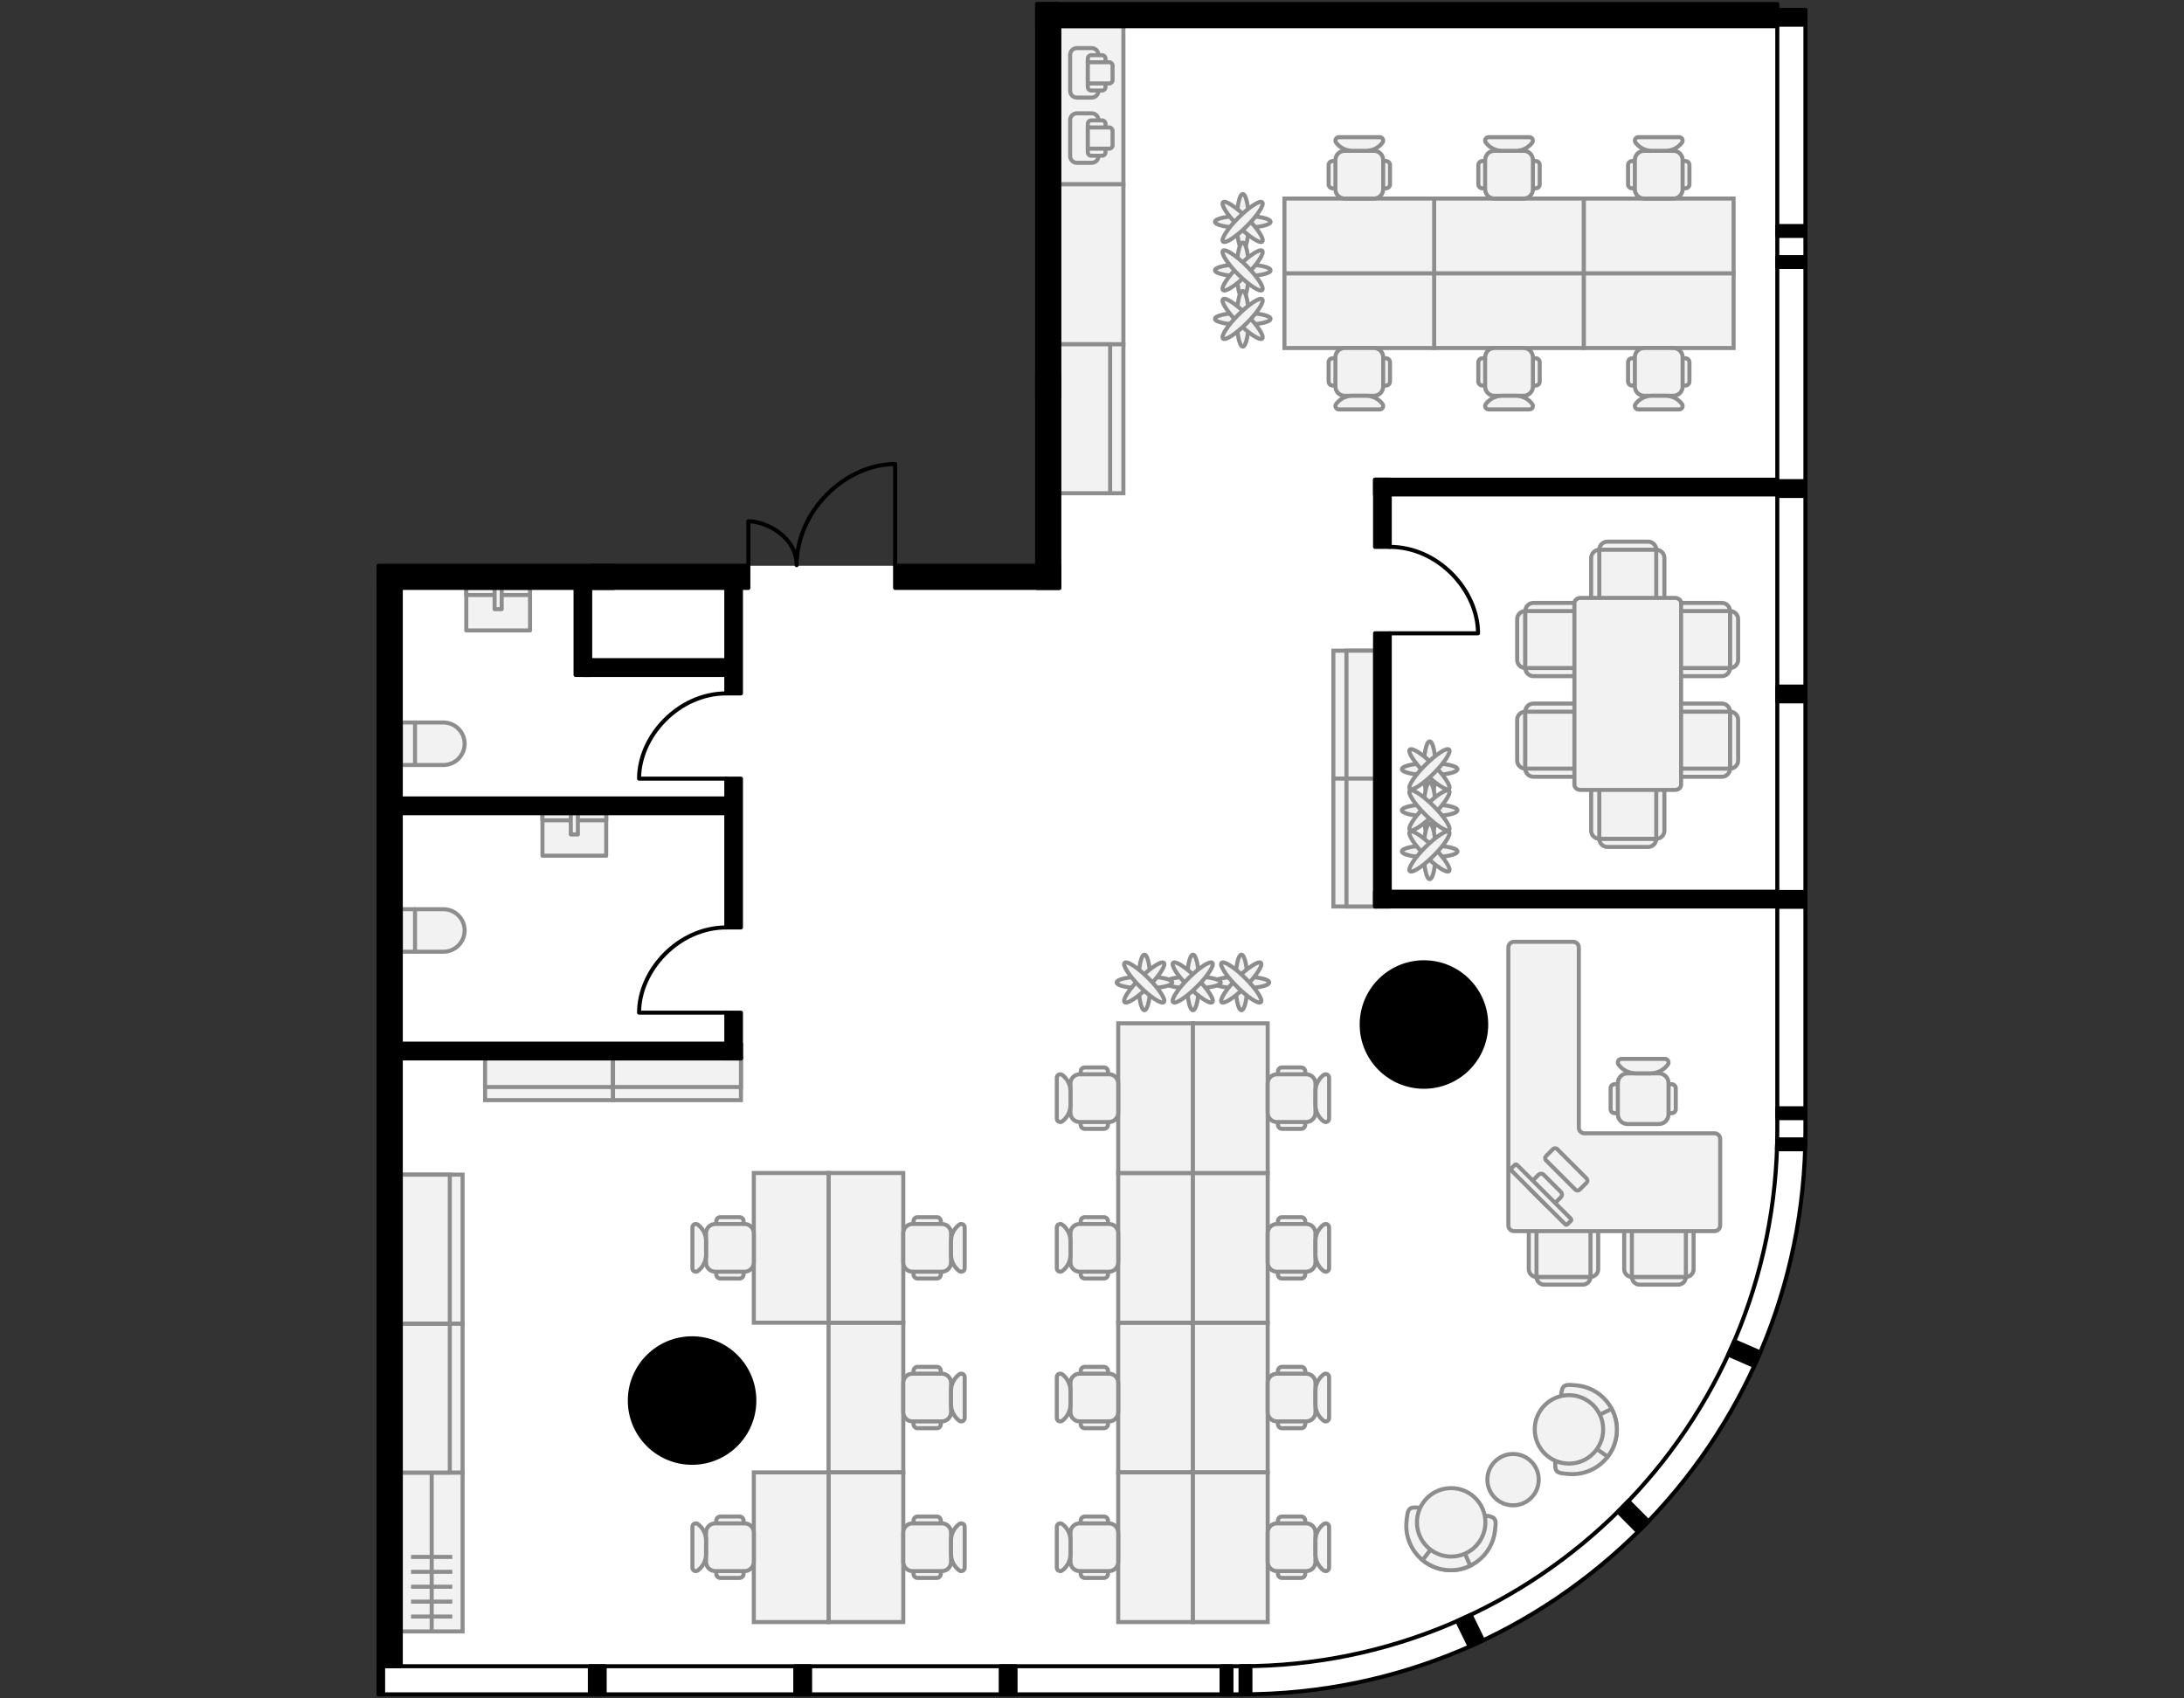 <?xml version="1.0" encoding="utf-8"?>
<!-- Generator: Adobe Illustrator 26.0.2, SVG Export Plug-In . SVG Version: 6.00 Build 0)  -->
<svg version="1.1" xmlns="http://www.w3.org/2000/svg" xmlns:xlink="http://www.w3.org/1999/xlink" x="0px" y="0px"
	 viewBox="0 0 540 420" style="enable-background:new 0 0 540 420;" xml:space="preserve">
<rect x="0" y="0" width="540" height="420" fill="#333333" stroke="none"/>
<style type="text/css">
	.st0{fill:#FFFFFF;}
	.st1{fill:none;stroke:#000000;stroke-linecap:round;stroke-linejoin:round;}
	.st2{fill:#F2F2F2;stroke:#8D8D8D;}
	.st3{fill:none;stroke:#8D8D8D;}
	.st4{fill:#F2F2F2;stroke:#8D8D8D;stroke-linecap:round;stroke-linejoin:round;}
	.st5{fill:#F2F2F2;stroke:#8D8D8D;stroke-linecap:round;stroke-linejoin:round;stroke-miterlimit:10;}
	.st6{fill:none;stroke:#8D8D8D;stroke-linecap:round;stroke-linejoin:round;stroke-miterlimit:10;}
	.st7{stroke:#000000;stroke-linecap:round;stroke-linejoin:round;}
</style>
<g id="Floor">
	<path class="st0" d="M256.433,139.905H93.605V419l213.529,0c76.912,0,139.261-62.349,139.261-139.261L446.394,2.453h-6.953V1.002
		l-183.009,0L256.433,139.905z"/>
</g>
<g id="Windows">
	<path class="st1" d="M439.441,279.542c0,73.18-59.324,132.504-132.504,132.504H93.605v6.954h213.529
		c76.912,0,139.261-62.349,139.261-139.261V2.453h-6.954V279.542z"/>
</g>
<g id="Furniture">
	<g>
		<g>
			<path class="st2" d="M354.601,86.064v-18.48h37.018v18.48H354.601z"/>
			<path class="st2" d="M317.584,86.064v-18.48h37.018v18.48H317.584z"/>
			<path class="st2" d="M391.619,86.064v-18.48h37.018v18.48H391.619z"/>
			<path class="st2" d="M354.601,67.583v-18.48h37.018v18.48H354.601z"/>
			<path class="st2" d="M317.584,67.583v-18.48h37.018v18.48H317.584z"/>
			<path class="st2" d="M391.619,67.583v-18.48h37.018v18.48H391.619z"/>
			<g>
				<path class="st2" d="M417.718,40.826v4.747c0,0.552-0.448,1-1,1h-13.18c-0.552,0-1-0.448-1-1v-4.747c0-0.552,0.448-1,1-1h13.18
					C417.27,39.826,417.718,40.274,417.718,40.826z"/>
				<path class="st2" d="M416.031,39.569v7.261c0,1.255-1.018,2.273-2.273,2.273h-7.261c-1.255,0-2.273-1.018-2.273-2.273v-7.261
					c0-1.255,1.018-2.273,2.273-2.273h7.261C415.014,37.296,416.031,38.314,416.031,39.569z"/>
				<path class="st2" d="M404.393,35.272c-0.417-0.556-0.02-1.349,0.675-1.349h10.12c0.695,0,1.091,0.794,0.675,1.349l0,0
					c-0.956,1.274-2.455,2.024-4.048,2.024h-3.373C406.848,37.296,405.349,36.546,404.393,35.272L404.393,35.272z"/>
			</g>
			<g>
				<path class="st2" d="M380.7,40.826v4.747c0,0.552-0.448,1-1,1h-13.18c-0.552,0-1-0.448-1-1v-4.747c0-0.552,0.448-1,1-1h13.18
					C380.253,39.826,380.7,40.274,380.7,40.826z"/>
				<path class="st2" d="M379.014,39.569v7.261c0,1.255-1.018,2.273-2.273,2.273h-7.261c-1.255,0-2.273-1.018-2.273-2.273v-7.261
					c0-1.255,1.018-2.273,2.273-2.273h7.261C377.996,37.296,379.014,38.314,379.014,39.569z"/>
				<path class="st2" d="M367.375,35.272c-0.417-0.556-0.02-1.349,0.675-1.349h10.12c0.695,0,1.091,0.794,0.675,1.349l0,0
					c-0.956,1.274-2.455,2.024-4.048,2.024h-3.373C369.83,37.296,368.331,36.546,367.375,35.272L367.375,35.272z"/>
			</g>
			<g>
				<path class="st2" d="M343.683,40.826v4.747c0,0.552-0.448,1-1,1h-13.18c-0.552,0-1-0.448-1-1v-4.747c0-0.552,0.448-1,1-1h13.18
					C343.235,39.826,343.683,40.274,343.683,40.826z"/>
				<path class="st2" d="M341.996,39.569v7.261c0,1.255-1.018,2.273-2.273,2.273h-7.261c-1.255,0-2.273-1.018-2.273-2.273v-7.261
					c0-1.255,1.018-2.273,2.273-2.273h7.261C340.978,37.296,341.996,38.314,341.996,39.569z"/>
				<path class="st2" d="M330.358,35.272c-0.417-0.556-0.02-1.349,0.675-1.349h10.12c0.695,0,1.091,0.794,0.675,1.349l0,0
					c-0.956,1.274-2.455,2.024-4.048,2.024h-3.373C332.813,37.296,331.313,36.546,330.358,35.272L330.358,35.272z"/>
			</g>
			<g>
				<path class="st2" d="M417.718,94.341v-4.747c0-0.552-0.448-1-1-1h-13.18c-0.552,0-1,0.448-1,1v4.747c0,0.552,0.448,1,1,1h13.18
					C417.27,95.341,417.718,94.893,417.718,94.341z"/>
				<path class="st2" d="M416.031,95.598v-7.261c0-1.255-1.018-2.273-2.273-2.273h-7.261c-1.255,0-2.273,1.018-2.273,2.273v7.261
					c0,1.255,1.018,2.273,2.273,2.273h7.261C415.014,97.871,416.031,96.853,416.031,95.598z"/>
				<path class="st2" d="M404.393,99.895c0.956-1.274,2.455-2.024,4.048-2.024h3.373c1.593,0,3.093,0.75,4.048,2.024l0,0
					c0.417,0.556,0.02,1.349-0.675,1.349h-10.12C404.373,101.244,403.976,100.451,404.393,99.895L404.393,99.895z"/>
			</g>
			<g>
				<path class="st2" d="M380.7,94.341v-4.747c0-0.552-0.448-1-1-1h-13.18c-0.552,0-1,0.448-1,1v4.747c0,0.552,0.448,1,1,1h13.18
					C380.253,95.341,380.7,94.893,380.7,94.341z"/>
				<path class="st2" d="M379.014,95.598v-7.261c0-1.255-1.018-2.273-2.273-2.273h-7.261c-1.255,0-2.273,1.018-2.273,2.273v7.261
					c0,1.255,1.018,2.273,2.273,2.273h7.261C377.996,97.871,379.014,96.853,379.014,95.598z"/>
				<path class="st2" d="M367.375,99.895c0.956-1.274,2.455-2.024,4.048-2.024h3.373c1.593,0,3.093,0.75,4.048,2.024l0,0
					c0.417,0.556,0.02,1.349-0.675,1.349h-10.12C367.355,101.244,366.959,100.451,367.375,99.895L367.375,99.895z"/>
			</g>
			<g>
				<path class="st2" d="M343.683,94.341v-4.747c0-0.552-0.448-1-1-1h-13.18c-0.552,0-1,0.448-1,1v4.747c0,0.552,0.448,1,1,1h13.18
					C343.235,95.341,343.683,94.893,343.683,94.341z"/>
				<path class="st2" d="M341.996,95.598v-7.261c0-1.255-1.018-2.273-2.273-2.273h-7.261c-1.255,0-2.273,1.018-2.273,2.273v7.261
					c0,1.255,1.018,2.273,2.273,2.273h7.261C340.978,97.871,341.996,96.853,341.996,95.598z"/>
				<path class="st2" d="M330.358,99.895c0.956-1.274,2.455-2.024,4.048-2.024h3.373c1.593,0,3.093,0.75,4.048,2.024l0,0
					c0.417,0.556,0.02,1.349-0.675,1.349h-10.12C330.338,101.244,329.941,100.451,330.358,99.895L330.358,99.895z"/>
			</g>
		</g>
		<g>
			<g>
				<ellipse class="st2" cx="307.28" cy="54.853" rx="6.871" ry="1.472"/>
				<ellipse class="st2" cx="307.28" cy="54.853" rx="1.472" ry="6.871"/>
				
					<ellipse transform="matrix(0.707 -0.707 0.707 0.707 51.214 233.346)" class="st2" cx="307.28" cy="54.853" rx="1.472" ry="6.871"/>
				
					<ellipse transform="matrix(0.707 -0.707 0.707 0.707 51.214 233.346)" class="st2" cx="307.28" cy="54.853" rx="6.871" ry="1.472"/>
			</g>
			<g>
				<ellipse class="st2" cx="307.28" cy="66.845" rx="6.871" ry="1.472"/>
				<ellipse class="st2" cx="307.28" cy="66.845" rx="1.472" ry="6.871"/>
				
					<ellipse transform="matrix(0.707 -0.707 0.707 0.707 42.733 236.858)" class="st2" cx="307.28" cy="66.845" rx="6.871" ry="1.472"/>
				
					<ellipse transform="matrix(0.707 -0.707 0.707 0.707 42.733 236.858)" class="st2" cx="307.28" cy="66.845" rx="1.472" ry="6.871"/>
			</g>
			<g>
				<ellipse class="st2" cx="307.28" cy="78.838" rx="6.871" ry="1.472"/>
				<ellipse class="st2" cx="307.28" cy="78.838" rx="1.472" ry="6.871"/>
				
					<ellipse transform="matrix(0.707 -0.707 0.707 0.707 34.253 240.371)" class="st2" cx="307.28" cy="78.838" rx="1.472" ry="6.871"/>
				
					<ellipse transform="matrix(0.707 -0.707 0.707 0.707 34.253 240.371)" class="st2" cx="307.28" cy="78.838" rx="6.871" ry="1.472"/>
			</g>
		</g>
	</g>
	<g>
		<path class="st2" d="M223.342,364.11h-18.48v-37.018h18.48V364.11z"/>
		<path class="st2" d="M223.342,401.128h-18.48V364.11h18.48V401.128z"/>
		<path class="st2" d="M223.342,327.092h-18.48v-37.018h18.48V327.092z"/>
		<path class="st2" d="M204.861,401.128h-18.48V364.11h18.48V401.128z"/>
		<path class="st2" d="M204.861,327.092h-18.48v-37.018h18.48V327.092z"/>
		<g>
			<path class="st2" d="M178.104,300.993h4.747c0.552,0,1,0.448,1,1v13.18c0,0.552-0.448,1-1,1h-4.747c-0.552,0-1-0.448-1-1v-13.18
				C177.104,301.441,177.552,300.993,178.104,300.993z"/>
			<path class="st2" d="M176.847,302.68h7.261c1.255,0,2.273,1.018,2.273,2.273v7.261c0,1.255-1.018,2.273-2.273,2.273h-7.261
				c-1.255,0-2.273-1.018-2.273-2.273v-7.261C174.574,303.698,175.592,302.68,176.847,302.68z"/>
			<path class="st2" d="M172.55,314.319c-0.556,0.417-1.349,0.02-1.349-0.675v-10.12c0-0.695,0.794-1.091,1.349-0.675l0,0
				c1.274,0.956,2.024,2.455,2.024,4.048v3.373C174.574,311.864,173.824,313.363,172.55,314.319L172.55,314.319z"/>
		</g>
		<g>
			<path class="st2" d="M178.104,375.029h4.747c0.552,0,1,0.448,1,1v13.18c0,0.552-0.448,1-1,1h-4.747c-0.552,0-1-0.448-1-1v-13.18
				C177.104,375.476,177.552,375.029,178.104,375.029z"/>
			<path class="st2" d="M176.847,376.715h7.261c1.255,0,2.273,1.018,2.273,2.273v7.261c0,1.255-1.018,2.273-2.273,2.273h-7.261
				c-1.255,0-2.273-1.018-2.273-2.273v-7.261C174.574,377.733,175.592,376.715,176.847,376.715z"/>
			<path class="st2" d="M172.55,388.354c-0.556,0.417-1.349,0.02-1.349-0.675v-10.12c0-0.695,0.794-1.091,1.349-0.675l0,0
				c1.274,0.956,2.024,2.455,2.024,4.048v3.373C174.574,385.899,173.824,387.398,172.55,388.354L172.55,388.354z"/>
		</g>
		<g>
			<path class="st2" d="M231.619,300.993h-4.747c-0.552,0-1,0.448-1,1v13.18c0,0.552,0.448,1,1,1h4.747c0.552,0,1-0.448,1-1v-13.18
				C232.619,301.441,232.171,300.993,231.619,300.993z"/>
			<path class="st2" d="M232.876,302.68h-7.261c-1.255,0-2.273,1.018-2.273,2.273v7.261c0,1.255,1.018,2.273,2.273,2.273h7.261
				c1.255,0,2.273-1.018,2.273-2.273v-7.261C235.149,303.698,234.131,302.68,232.876,302.68z"/>
			<path class="st2" d="M237.173,314.319c-1.274-0.956-2.024-2.455-2.024-4.048v-3.373c0-1.593,0.75-3.093,2.024-4.048l0,0
				c0.556-0.417,1.349-0.02,1.349,0.675v10.12C238.522,314.339,237.729,314.735,237.173,314.319L237.173,314.319z"/>
		</g>
		<g>
			<path class="st2" d="M231.619,338.011h-4.747c-0.552,0-1,0.448-1,1v13.18c0,0.552,0.448,1,1,1h4.747c0.552,0,1-0.448,1-1v-13.18
				C232.619,338.459,232.171,338.011,231.619,338.011z"/>
			<path class="st2" d="M232.876,339.698h-7.261c-1.255,0-2.273,1.018-2.273,2.273v7.261c0,1.255,1.018,2.273,2.273,2.273h7.261
				c1.255,0,2.273-1.018,2.273-2.273v-7.261C235.149,340.716,234.131,339.698,232.876,339.698z"/>
			<path class="st2" d="M237.173,351.336c-1.274-0.956-2.024-2.455-2.024-4.048v-3.373c0-1.593,0.75-3.093,2.024-4.048l0,0
				c0.556-0.417,1.349-0.02,1.349,0.675v10.12C238.522,351.356,237.729,351.753,237.173,351.336L237.173,351.336z"/>
		</g>
		<g>
			<path class="st2" d="M231.619,375.029h-4.747c-0.552,0-1,0.448-1,1v13.18c0,0.552,0.448,1,1,1h4.747c0.552,0,1-0.448,1-1v-13.18
				C232.619,375.476,232.171,375.029,231.619,375.029z"/>
			<path class="st2" d="M232.876,376.715h-7.261c-1.255,0-2.273,1.018-2.273,2.273v7.261c0,1.255,1.018,2.273,2.273,2.273h7.261
				c1.255,0,2.273-1.018,2.273-2.273v-7.261C235.149,377.733,234.131,376.715,232.876,376.715z"/>
			<path class="st2" d="M237.173,388.354c-1.274-0.956-2.024-2.455-2.024-4.048v-3.373c0-1.593,0.75-3.093,2.024-4.048l0,0
				c0.556-0.417,1.349-0.02,1.349,0.675v10.12C238.522,388.374,237.729,388.77,237.173,388.354L237.173,388.354z"/>
		</g>
	</g>
	<g>
		<g>
			<path class="st2" d="M276.482,327.092h18.48v37.018h-18.48V327.092z"/>
			<path class="st2" d="M276.482,290.075h18.48v37.018h-18.48V290.075z"/>
			<path class="st2" d="M276.482,364.11h18.48v37.017h-18.48V364.11z"/>
			<path class="st2" d="M294.963,327.092h18.48v37.018h-18.48V327.092z"/>
			<path class="st2" d="M294.963,290.075h18.48v37.018h-18.48V290.075z"/>
			<path class="st2" d="M294.963,364.11h18.48v37.018h-18.48V364.11z"/>
			<g>
				<path class="st2" d="M321.72,390.209h-4.747c-0.552,0-1-0.448-1-1v-13.18c0-0.552,0.448-1,1-1h4.747c0.552,0,1,0.448,1,1v13.18
					C322.72,389.761,322.272,390.209,321.72,390.209z"/>
				<path class="st2" d="M322.977,388.522h-7.261c-1.255,0-2.273-1.018-2.273-2.273v-7.261c0-1.255,1.018-2.273,2.273-2.273h7.261
					c1.255,0,2.273,1.018,2.273,2.273v7.261C325.25,387.505,324.232,388.522,322.977,388.522z"/>
				<path class="st2" d="M327.274,376.884c0.556-0.417,1.349-0.02,1.349,0.675v10.12c0,0.695-0.794,1.091-1.349,0.675l0,0
					c-1.274-0.956-2.024-2.455-2.024-4.048v-3.373C325.25,379.339,326,377.84,327.274,376.884L327.274,376.884z"/>
			</g>
			<g>
				<path class="st2" d="M321.72,353.191h-4.747c-0.552,0-1-0.448-1-1v-13.18c0-0.552,0.448-1,1-1h4.747c0.552,0,1,0.448,1,1v13.18
					C322.72,352.744,322.272,353.191,321.72,353.191z"/>
				<path class="st2" d="M322.977,351.505h-7.261c-1.255,0-2.273-1.018-2.273-2.273v-7.261c0-1.255,1.018-2.273,2.273-2.273h7.261
					c1.255,0,2.273,1.018,2.273,2.273v7.261C325.25,350.487,324.232,351.505,322.977,351.505z"/>
				<path class="st2" d="M327.274,339.866c0.556-0.417,1.349-0.02,1.349,0.675v10.12c0,0.695-0.794,1.091-1.349,0.675l0,0
					c-1.274-0.956-2.024-2.455-2.024-4.048v-3.373C325.25,342.321,326,340.822,327.274,339.866L327.274,339.866z"/>
			</g>
			<g>
				<path class="st2" d="M321.72,316.174h-4.747c-0.552,0-1-0.448-1-1v-13.18c0-0.552,0.448-1,1-1h4.747c0.552,0,1,0.448,1,1v13.18
					C322.72,315.726,322.272,316.174,321.72,316.174z"/>
				<path class="st2" d="M322.977,314.487h-7.261c-1.255,0-2.273-1.018-2.273-2.273v-7.261c0-1.255,1.018-2.273,2.273-2.273h7.261
					c1.255,0,2.273,1.018,2.273,2.273v7.261C325.25,313.469,324.232,314.487,322.977,314.487z"/>
				<path class="st2" d="M327.274,302.849c0.556-0.417,1.349-0.02,1.349,0.675v10.12c0,0.695-0.794,1.091-1.349,0.675l0,0
					c-1.274-0.956-2.024-2.455-2.024-4.048v-3.373C325.25,305.304,326,303.804,327.274,302.849L327.274,302.849z"/>
			</g>
			<g>
				<path class="st2" d="M268.205,390.209h4.747c0.552,0,1-0.448,1-1v-13.18c0-0.552-0.448-1-1-1h-4.747c-0.552,0-1,0.448-1,1v13.18
					C267.205,389.761,267.653,390.209,268.205,390.209z"/>
				<path class="st2" d="M266.948,388.522h7.261c1.255,0,2.273-1.018,2.273-2.273v-7.261c0-1.255-1.018-2.273-2.273-2.273h-7.261
					c-1.255,0-2.273,1.018-2.273,2.273v7.261C264.675,387.505,265.693,388.522,266.948,388.522z"/>
				<path class="st2" d="M262.651,376.884c1.274,0.956,2.024,2.455,2.024,4.048v3.373c0,1.593-0.75,3.093-2.024,4.048l0,0
					c-0.556,0.417-1.349,0.02-1.349-0.675v-10.12C261.302,376.864,262.095,376.467,262.651,376.884L262.651,376.884z"/>
			</g>
			<g>
				<path class="st2" d="M268.205,353.191h4.747c0.552,0,1-0.448,1-1v-13.18c0-0.552-0.448-1-1-1h-4.747c-0.552,0-1,0.448-1,1v13.18
					C267.205,352.744,267.653,353.191,268.205,353.191z"/>
				<path class="st2" d="M266.948,351.505h7.261c1.255,0,2.273-1.018,2.273-2.273v-7.261c0-1.255-1.018-2.273-2.273-2.273h-7.261
					c-1.255,0-2.273,1.018-2.273,2.273v7.261C264.675,350.487,265.693,351.505,266.948,351.505z"/>
				<path class="st2" d="M262.651,339.866c1.274,0.956,2.024,2.455,2.024,4.048v3.373c0,1.593-0.75,3.093-2.024,4.048l0,0
					c-0.556,0.417-1.349,0.02-1.349-0.675v-10.12C261.302,339.846,262.095,339.45,262.651,339.866L262.651,339.866z"/>
			</g>
			<g>
				<path class="st2" d="M268.205,316.174h4.747c0.552,0,1-0.448,1-1v-13.18c0-0.552-0.448-1-1-1h-4.747c-0.552,0-1,0.448-1,1v13.18
					C267.205,315.726,267.653,316.174,268.205,316.174z"/>
				<path class="st2" d="M266.948,314.487h7.261c1.255,0,2.273-1.018,2.273-2.273v-7.261c0-1.255-1.018-2.273-2.273-2.273h-7.261
					c-1.255,0-2.273,1.018-2.273,2.273v7.261C264.675,313.469,265.693,314.487,266.948,314.487z"/>
				<path class="st2" d="M262.651,302.849c1.274,0.956,2.024,2.455,2.024,4.048v3.373c0,1.593-0.75,3.093-2.024,4.048l0,0
					c-0.556,0.417-1.349,0.02-1.349-0.675v-10.12C261.302,302.829,262.095,302.432,262.651,302.849L262.651,302.849z"/>
			</g>
			<path class="st2" d="M276.482,253.057h18.48v37.018h-18.48V253.057z"/>
			<path class="st2" d="M294.963,253.057h18.48v37.018h-18.48V253.057z"/>
			<g>
				<path class="st2" d="M321.72,279.156h-4.747c-0.552,0-1-0.448-1-1v-13.18c0-0.552,0.448-1,1-1h4.747c0.552,0,1,0.448,1,1v13.18
					C322.72,278.709,322.272,279.156,321.72,279.156z"/>
				<path class="st2" d="M322.977,277.47h-7.261c-1.255,0-2.273-1.018-2.273-2.273v-7.261c0-1.255,1.018-2.273,2.273-2.273h7.261
					c1.255,0,2.273,1.018,2.273,2.273v7.261C325.25,276.452,324.232,277.47,322.977,277.47z"/>
				<path class="st2" d="M327.274,265.831c0.556-0.417,1.349-0.02,1.349,0.675v10.12c0,0.695-0.794,1.091-1.349,0.675l0,0
					c-1.274-0.956-2.024-2.455-2.024-4.048v-3.373C325.25,268.286,326,266.787,327.274,265.831L327.274,265.831z"/>
			</g>
			<g>
				<path class="st2" d="M268.205,279.156h4.747c0.552,0,1-0.448,1-1v-13.18c0-0.552-0.448-1-1-1h-4.747c-0.552,0-1,0.448-1,1v13.18
					C267.205,278.709,267.653,279.156,268.205,279.156z"/>
				<path class="st2" d="M266.948,277.47h7.261c1.255,0,2.273-1.018,2.273-2.273v-7.261c0-1.255-1.018-2.273-2.273-2.273h-7.261
					c-1.255,0-2.273,1.018-2.273,2.273v7.261C264.675,276.452,265.693,277.47,266.948,277.47z"/>
				<path class="st2" d="M262.651,265.831c1.274,0.956,2.024,2.455,2.024,4.048v3.373c0,1.593-0.75,3.093-2.024,4.048l0,0
					c-0.556,0.417-1.349,0.02-1.349-0.675v-10.12C261.302,265.811,262.095,265.415,262.651,265.831L262.651,265.831z"/>
			</g>
		</g>
		<g>
			<g>
				<ellipse class="st2" cx="306.955" cy="242.954" rx="1.472" ry="6.871"/>
				<ellipse class="st2" cx="306.955" cy="242.954" rx="6.871" ry="1.472"/>
				
					<ellipse transform="matrix(0.707 -0.707 0.707 0.707 -81.889 288.21)" class="st2" cx="306.955" cy="242.954" rx="6.871" ry="1.472"/>
				
					<ellipse transform="matrix(0.707 -0.707 0.707 0.707 -81.889 288.21)" class="st2" cx="306.955" cy="242.954" rx="1.472" ry="6.871"/>
			</g>
			<g>
				<ellipse class="st2" cx="294.963" cy="242.954" rx="1.472" ry="6.871"/>
				<ellipse class="st2" cx="294.963" cy="242.954" rx="6.871" ry="1.472"/>
				
					<ellipse transform="matrix(0.707 -0.707 0.707 0.707 -85.402 279.73)" class="st2" cx="294.963" cy="242.954" rx="1.472" ry="6.871"/>
				
					<ellipse transform="matrix(0.707 -0.707 0.707 0.707 -85.402 279.73)" class="st2" cx="294.963" cy="242.954" rx="6.871" ry="1.472"/>
			</g>
			<g>
				<ellipse class="st2" cx="282.97" cy="242.954" rx="1.472" ry="6.871"/>
				<ellipse class="st2" cx="282.97" cy="242.954" rx="6.871" ry="1.472"/>
				
					<ellipse transform="matrix(0.707 -0.707 0.707 0.707 -88.914 271.25)" class="st2" cx="282.97" cy="242.954" rx="6.871" ry="1.472"/>
				
					<ellipse transform="matrix(0.707 -0.707 0.707 0.707 -88.914 271.25)" class="st2" cx="282.97" cy="242.954" rx="1.472" ry="6.871"/>
			</g>
		</g>
	</g>
	<g>
		<g>
			<rect x="329.676" y="160.909" class="st2" width="10.312" height="31.631"/>
			<rect x="332.919" y="160.909" class="st2" width="7.069" height="31.631"/>
		</g>
		<g>
			<rect x="329.676" y="192.539" class="st2" width="10.312" height="31.631"/>
			<rect x="332.919" y="192.539" class="st2" width="7.069" height="31.631"/>
		</g>
	</g>
	<g>
		<g>
			<rect x="119.939" y="261.745" class="st2" width="31.631" height="10.312"/>
			<rect x="119.939" y="261.745" class="st2" width="31.631" height="7.069"/>
		</g>
		<g>
			<rect x="151.57" y="261.745" class="st2" width="31.631" height="10.312"/>
			<rect x="151.57" y="261.745" class="st2" width="31.631" height="7.069"/>
		</g>
	</g>
	<g>
		<g>
			<rect x="99.094" y="364.147" class="st2" width="15.284" height="39.296"/>
			<line class="st3" x1="101.641" y1="399.758" x2="111.83" y2="399.758"/>
			<line class="st3" x1="101.641" y1="396.072" x2="111.83" y2="396.072"/>
			<line class="st3" x1="101.641" y1="392.387" x2="111.83" y2="392.387"/>
			<line class="st3" x1="101.641" y1="388.701" x2="111.83" y2="388.701"/>
			<line class="st3" x1="101.641" y1="385.016" x2="111.83" y2="385.016"/>
			<line class="st3" x1="106.736" y1="403.443" x2="106.736" y2="364.147"/>
		</g>
		<g>
			<rect x="99.094" y="327.314" class="st2" width="15.284" height="36.833"/>
			<rect x="99.094" y="327.314" class="st2" width="12.12" height="36.833"/>
		</g>
		<g>
			<rect x="99.094" y="290.481" class="st2" width="15.284" height="36.833"/>
			<rect x="99.094" y="290.481" class="st2" width="12.12" height="36.833"/>
		</g>
	</g>
	<g>
		<g>
			<path class="st4" d="M403.491,315.777c0,1.055,0.854,1.909,1.907,1.909h9.536c1.053,0,1.907-0.854,1.907-1.909v-11.454
				c0-1.055-0.854-1.909-1.907-1.909h-9.536c-1.053,0-1.907,0.854-1.907,1.909V315.777z"/>
			<path class="st4" d="M416.841,315.777c1.053,0,1.907-0.854,1.907-1.909v-9.545c0-1.055-0.854-1.909-1.907-1.909h-13.35
				c-1.053,0-1.907,0.854-1.907,1.909v9.545c0,1.055,0.854,1.909,1.907,1.909H416.841z"/>
			<path class="st4" d="M403.491,315.777h13.35v-11.454c0-1.055-0.854-1.909-1.907-1.909h-9.536c-1.053,0-1.907,0.854-1.907,1.909
				V315.777z"/>
		</g>
		<g>
			<path class="st4" d="M379.903,315.777c0,1.055,0.854,1.909,1.907,1.909h9.536c1.053,0,1.907-0.854,1.907-1.909v-11.454
				c0-1.055-0.854-1.909-1.907-1.909h-9.536c-1.053,0-1.907,0.854-1.907,1.909V315.777z"/>
			<path class="st4" d="M393.253,315.777c1.053,0,1.907-0.854,1.907-1.909v-9.545c0-1.055-0.854-1.909-1.907-1.909h-13.35
				c-1.053,0-1.907,0.854-1.907,1.909v9.545c0,1.055,0.854,1.909,1.907,1.909H393.253z"/>
			<path class="st4" d="M379.903,315.777h13.35v-11.454c0-1.055-0.854-1.909-1.907-1.909h-9.536c-1.053,0-1.907,0.854-1.907,1.909
				V315.777z"/>
		</g>
		<g>
			<path class="st2" d="M414.338,269.121v5.161c0,0.552-0.448,1-1,1h-14.113c-0.552,0-1-0.448-1-1v-5.161c0-0.552,0.448-1,1-1
				h14.113C413.89,268.121,414.338,268.569,414.338,269.121z"/>
			<path class="st2" d="M412.547,267.848v7.707c0,1.333-1.08,2.413-2.413,2.413h-7.707c-1.333,0-2.413-1.08-2.413-2.413v-7.707
				c0-1.333,1.08-2.413,2.413-2.413h7.707C411.467,265.436,412.547,266.516,412.547,267.848z"/>
			<path class="st2" d="M400.194,263.287c1.014,1.353,2.606,2.148,4.297,2.148h3.581c1.691,0,3.283-0.796,4.297-2.148l0,0
				c0.442-0.59,0.022-1.432-0.716-1.432H400.91C400.172,261.855,399.751,262.697,400.194,263.287L400.194,263.287z"/>
		</g>
		<path class="st4" d="M423.922,304.445h-49.576c-0.774,0-1.401-0.627-1.401-1.401V286.91v-6.649v-45.963
			c0-0.774,0.627-1.401,1.401-1.401h14.621c0.774,0,1.401,0.627,1.401,1.401v44.561c0,0.774,0.627,1.401,1.401,1.401h32.153
			c0.774,0,1.401,0.627,1.401,1.401v21.381C425.323,303.818,424.696,304.445,423.922,304.445z"/>
		<g>
			<path class="st4" d="M390.577,294.187l1.702-1.702c0.294-0.294,0.294-0.772,0-1.066l-7.239-7.239
				c-0.294-0.294-0.772-0.294-1.066,0l-1.702,1.702c-0.294,0.294-0.294,0.772,0,1.066l7.239,7.239
				C389.806,294.481,390.283,294.481,390.577,294.187z"/>
			<path class="st4" d="M383.79,298.206l2.128-2.128c0.368-0.368,0.368-0.965,0-1.332l-4.204-4.204
				c-0.368-0.368-0.965-0.368-1.332,0l-2.128,2.128c-0.368,0.368-0.368,0.965,0,1.332l4.204,4.204
				C382.825,298.574,383.422,298.574,383.79,298.206z"/>
			<path class="st4" d="M387.542,302.759l0.851-0.851c0.147-0.147,0.147-0.386,0-0.533l-13.309-13.309
				c-0.147-0.147-0.386-0.147-0.533,0l-0.851,0.851c-0.147,0.147-0.147,0.386,0,0.533l13.309,13.309
				C387.157,302.906,387.395,302.906,387.542,302.759z"/>
		</g>
	</g>
	<g>
		<g>
			<g>
				<path class="st2" d="M369.634,378.592c-0.71,6.035-6.178,10.352-12.213,9.642c-6.035-0.71-10.352-6.178-9.642-12.213
					c0.535-4.547,0.396-3.362,11.357-2.073C370.029,375.23,370.16,374.114,369.634,378.592z"/>
				<path class="st2" d="M357.421,388.234c2.174,0.256,4.269-0.149,6.1-1.043l-4.715-10.725l-7.059,9.352
					C353.317,387.104,355.255,387.979,357.421,388.234z"/>
			</g>
			<circle class="st2" cx="358.805" cy="376.466" r="8.464"/>
		</g>
		<g>
			<g>
				<path class="st2" d="M389.706,342.582c6.055,0.516,10.545,5.842,10.029,11.897c-0.516,6.055-5.842,10.545-11.897,10.029
					c-4.561-0.389-3.373-0.287-2.436-11.284C386.333,342.295,385.213,342.2,389.706,342.582z"/>
				<path class="st2" d="M399.735,354.48c0.186-2.181-0.286-4.262-1.238-6.063l-10.569,5.057l9.573,6.755
					C398.737,358.618,399.55,356.652,399.735,354.48z"/>
			</g>
			<circle class="st2" cx="387.928" cy="353.474" r="8.464"/>
		</g>
		<circle class="st2" cx="374.108" cy="365.909" r="6.348"/>
	</g>
	<g>
		<g>
			<ellipse class="st2" cx="353.495" cy="190.211" rx="6.871" ry="1.472"/>
			<ellipse class="st2" cx="353.495" cy="190.211" rx="1.472" ry="6.871"/>
			
				<ellipse transform="matrix(0.707 -0.707 0.707 0.707 -30.963 305.67)" class="st2" cx="353.495" cy="190.211" rx="1.472" ry="6.871"/>
			
				<ellipse transform="matrix(0.707 -0.707 0.707 0.707 -30.963 305.67)" class="st2" cx="353.495" cy="190.211" rx="6.871" ry="1.472"/>
		</g>
		<g>
			<ellipse class="st2" cx="353.495" cy="200.379" rx="6.871" ry="1.472"/>
			<ellipse class="st2" cx="353.495" cy="200.379" rx="1.472" ry="6.871"/>
			
				<ellipse transform="matrix(0.707 -0.707 0.707 0.707 -38.153 308.648)" class="st2" cx="353.495" cy="200.379" rx="6.871" ry="1.472"/>
			
				<ellipse transform="matrix(0.707 -0.707 0.707 0.707 -38.153 308.648)" class="st2" cx="353.495" cy="200.379" rx="1.472" ry="6.871"/>
		</g>
		<g>
			<ellipse class="st2" cx="353.495" cy="210.547" rx="6.871" ry="1.472"/>
			<ellipse class="st2" cx="353.495" cy="210.547" rx="1.472" ry="6.871"/>
			
				<ellipse transform="matrix(0.707 -0.707 0.707 0.707 -45.343 311.627)" class="st2" cx="353.495" cy="210.547" rx="1.472" ry="6.871"/>
			
				<ellipse transform="matrix(0.707 -0.707 0.707 0.707 -45.343 311.627)" class="st2" cx="353.495" cy="210.547" rx="6.871" ry="1.472"/>
		</g>
	</g>
	<g>
		<g>
			<path class="st4" d="M427.746,165.195c1.113,0,2.014-0.901,2.014-2.012v-10.06c0-1.111-0.901-2.012-2.014-2.012h-12.085
				c-1.113,0-2.014,0.901-2.014,2.012v10.06c0,1.111,0.901,2.012,2.014,2.012H427.746z"/>
			<path class="st4" d="M427.746,151.111c0-1.111-0.901-2.012-2.014-2.012h-10.07c-1.113,0-2.014,0.901-2.014,2.012v14.084
				c0,1.111,0.901,2.012,2.014,2.012h10.07c1.113,0,2.014-0.901,2.014-2.012V151.111z"/>
			<path class="st4" d="M427.746,165.195v-14.084h-12.085c-1.113,0-2.014,0.901-2.014,2.012v10.06c0,1.111,0.901,2.012,2.014,2.012
				H427.746z"/>
		</g>
		<g>
			<path class="st4" d="M409.514,135.96c0-1.113-0.901-2.014-2.012-2.014h-10.06c-1.111,0-2.012,0.901-2.012,2.014v12.085
				c0,1.113,0.901,2.014,2.012,2.014h10.06c1.111,0,2.012-0.901,2.012-2.014V135.96z"/>
			<path class="st4" d="M395.43,135.96c-1.111,0-2.012,0.901-2.012,2.014v10.07c0,1.113,0.901,2.014,2.012,2.014h14.084
				c1.111,0,2.012-0.901,2.012-2.014v-10.07c0-1.113-0.901-2.014-2.012-2.014H395.43z"/>
			<path class="st4" d="M409.514,135.96H395.43v12.085c0,1.113,0.901,2.014,2.012,2.014h10.06c1.111,0,2.012-0.901,2.012-2.014
				V135.96z"/>
		</g>
		<g>
			<path class="st4" d="M395.43,207.428c0,1.113,0.901,2.014,2.012,2.014h10.06c1.111,0,2.012-0.901,2.012-2.014v-12.085
				c0-1.113-0.901-2.014-2.012-2.014h-10.06c-1.111,0-2.012,0.901-2.012,2.014V207.428z"/>
			<path class="st4" d="M409.514,207.428c1.111,0,2.012-0.901,2.012-2.014v-10.07c0-1.113-0.901-2.014-2.012-2.014H395.43
				c-1.111,0-2.012,0.901-2.012,2.014v10.07c0,1.113,0.901,2.014,2.012,2.014H409.514z"/>
			<path class="st4" d="M395.43,207.428h14.084v-12.085c0-1.113-0.901-2.014-2.012-2.014h-10.06c-1.111,0-2.012,0.901-2.012,2.014
				V207.428z"/>
		</g>
		<g>
			<path class="st4" d="M427.746,190.08c1.113,0,2.014-0.901,2.014-2.012v-10.06c0-1.111-0.901-2.012-2.014-2.012h-12.085
				c-1.113,0-2.014,0.901-2.014,2.012v10.06c0,1.111,0.901,2.012,2.014,2.012H427.746z"/>
			<path class="st4" d="M427.746,175.996c0-1.111-0.901-2.012-2.014-2.012h-10.07c-1.113,0-2.014,0.901-2.014,2.012v14.084
				c0,1.111,0.901,2.012,2.014,2.012h10.07c1.113,0,2.014-0.901,2.014-2.012V175.996z"/>
			<path class="st4" d="M427.746,190.08v-14.084h-12.085c-1.113,0-2.014,0.901-2.014,2.012v10.06c0,1.111,0.901,2.012,2.014,2.012
				H427.746z"/>
		</g>
		<g>
			<path class="st4" d="M377.137,165.195c-1.113,0-2.014-0.901-2.014-2.012v-10.06c0-1.111,0.901-2.012,2.014-2.012h12.085
				c1.113,0,2.014,0.901,2.014,2.012v10.06c0,1.111-0.901,2.012-2.014,2.012H377.137z"/>
			<path class="st4" d="M377.137,151.111c0-1.111,0.901-2.012,2.014-2.012h10.07c1.113,0,2.014,0.901,2.014,2.012v14.084
				c0,1.111-0.901,2.012-2.014,2.012h-10.07c-1.113,0-2.014-0.901-2.014-2.012V151.111z"/>
			<path class="st4" d="M377.137,165.195v-14.084h12.085c1.113,0,2.014,0.901,2.014,2.012v10.06c0,1.111-0.901,2.012-2.014,2.012
				H377.137z"/>
		</g>
		<g>
			<path class="st4" d="M377.137,190.08c-1.113,0-2.014-0.901-2.014-2.012v-10.06c0-1.111,0.901-2.012,2.014-2.012h12.085
				c1.113,0,2.014,0.901,2.014,2.012v10.06c0,1.111-0.901,2.012-2.014,2.012H377.137z"/>
			<path class="st4" d="M377.137,175.996c0-1.111,0.901-2.012,2.014-2.012h10.07c1.113,0,2.014,0.901,2.014,2.012v14.084
				c0,1.111-0.901,2.012-2.014,2.012h-10.07c-1.113,0-2.014-0.901-2.014-2.012V175.996z"/>
			<path class="st4" d="M377.137,190.08v-14.084h12.085c1.113,0,2.014,0.901,2.014,2.012v10.06c0,1.111-0.901,2.012-2.014,2.012
				H377.137z"/>
		</g>
		<path class="st4" d="M389.282,149.131v44.943c0,0.702,0.684,1.27,1.528,1.27h19.866h3.457c0.844,0,1.528-0.569,1.528-1.27v-44.943
			c0-0.702-0.684-1.27-1.528-1.27h-23.322C389.967,147.86,389.282,148.429,389.282,149.131z"/>
	</g>
	<g>
		<g>
			
				<rect x="261.919" y="6.489" transform="matrix(-1 -1.676705e-08 1.676705e-08 -1 539.682 52.064)" class="st2" width="15.843" height="39.086"/>
			
				<rect x="261.919" y="45.575" transform="matrix(-1 -2.821506e-08 2.821506e-08 -1 539.682 130.718)" class="st2" width="15.843" height="39.568"/>
			<g>
				<path class="st2" d="M266.252,28.024h3.681c0.915,0,1.656,0.742,1.656,1.656v8.926c0,0.915-0.742,1.656-1.656,1.656h-3.681
					c-0.915,0-1.656-0.742-1.656-1.656V29.68C264.596,28.766,265.337,28.024,266.252,28.024z"/>
				<path class="st2" d="M269.795,29.772h2.715c0.457,0,0.828,0.371,0.828,0.828v7.086c0,0.457-0.371,0.828-0.828,0.828h-2.715
					c-0.457,0-0.828-0.371-0.828-0.828v-7.086C268.967,30.143,269.337,29.772,269.795,29.772z"/>
				<path class="st2" d="M274.258,31.521h-5.291v5.245h5.291c0.457,0,0.828-0.371,0.828-0.828v-3.589
					C275.086,31.892,274.715,31.521,274.258,31.521z"/>
			</g>
			<g>
				<path class="st2" d="M266.252,11.893h3.681c0.915,0,1.656,0.742,1.656,1.656v8.926c0,0.915-0.742,1.656-1.656,1.656h-3.681
					c-0.915,0-1.656-0.742-1.656-1.656V13.55C264.596,12.635,265.337,11.893,266.252,11.893z"/>
				<path class="st2" d="M269.795,13.642h2.715c0.457,0,0.828,0.371,0.828,0.828v7.086c0,0.457-0.371,0.828-0.828,0.828h-2.715
					c-0.457,0-0.828-0.371-0.828-0.828V14.47C268.967,14.013,269.337,13.642,269.795,13.642z"/>
				<path class="st2" d="M274.258,15.39h-5.291v5.245h5.291c0.457,0,0.828-0.371,0.828-0.828v-3.589
					C275.086,15.761,274.715,15.39,274.258,15.39z"/>
			</g>
		</g>
		<g>
			<rect x="261.919" y="85.143" class="st2" width="15.843" height="36.833"/>
			<rect x="261.919" y="85.143" class="st2" width="12.564" height="36.833"/>
		</g>
	</g>
</g>
<g id="Plumbing">
	<g>
		<path class="st5" d="M114.881,230.096L114.881,230.096c0-2.902-2.353-5.255-5.255-5.255h-10.51v10.51h10.51
			C112.528,235.352,114.881,232.999,114.881,230.096z"/>
		<line class="st6" x1="102.619" y1="224.841" x2="102.619" y2="235.352"/>
	</g>
	<g>
		<path class="st5" d="M114.881,183.925L114.881,183.925c0-2.902-2.353-5.255-5.255-5.255l-10.51,0v10.51l10.51,0
			C112.528,189.18,114.881,186.827,114.881,183.925z"/>
		<line class="st6" x1="102.619" y1="178.67" x2="102.619" y2="189.18"/>
	</g>
	<g>
		
			<rect x="134.123" y="201.101" transform="matrix(-1 -6.340198e-07 6.340198e-07 -1 284.012 412.712)" class="st5" width="15.765" height="10.51"/>
		
			<rect x="134.123" y="201.101" transform="matrix(-1 -6.340198e-07 6.340198e-07 -1 284.012 403.953)" class="st5" width="15.765" height="1.752"/>
		
			<rect x="141.13" y="201.101" transform="matrix(-1 -6.340224e-07 6.340224e-07 -1 284.012 407.456)" class="st5" width="1.752" height="5.255"/>
	</g>
	<g>
		
			<rect x="115.286" y="145.391" transform="matrix(-1 -6.340196e-07 6.340196e-07 -1 246.337 301.293)" class="st5" width="15.765" height="10.51"/>
		
			<rect x="115.286" y="145.391" transform="matrix(-1 -6.340196e-07 6.340196e-07 -1 246.337 292.534)" class="st5" width="15.765" height="1.752"/>
		
			<rect x="122.293" y="145.391" transform="matrix(-1 -6.340224e-07 6.340224e-07 -1 246.337 296.038)" class="st5" width="1.752" height="5.255"/>
	</g>
</g>
<g id="Walls">
	<rect x="145.846" y="412.046" class="st7" width="3.661" height="6.953"/>
	<rect x="196.641" y="412.046" class="st7" width="3.661" height="6.953"/>
	<polygon class="st7" points="363.373,407.176 366.701,405.653 363.624,399.353 360.296,400.875 	"/>
	<polygon class="st7" points="405,378.814 407.567,376.21 402.61,371.213 400.044,373.818 	"/>
	<polygon class="st7" points="433.738,337.788 435.223,334.442 428.804,331.644 427.324,334.992 	"/>
	<rect x="439.441" y="220.579" class="st7" width="6.953" height="3.661"/>
	<rect x="439.441" y="169.783" class="st7" width="6.953" height="3.657"/>
	<rect x="439.441" y="118.99" class="st7" width="6.953" height="3.66"/>
	<rect x="439.441" y="2.453" class="st7" width="6.953" height="3.661"/>
	<rect x="247.435" y="412.046" class="st7" width="3.661" height="6.953"/>
	<polygon class="st7" points="306.727,419 309.168,418.981 309.168,412.028 306.727,412.046 	"/>
	<rect x="302.04" y="412.046" class="st7" width="2.441" height="6.953"/>
	<rect x="439.441" y="274.072" class="st7" width="6.953" height="2.44"/>
	<rect x="439.441" y="63.583" class="st7" width="6.953" height="2.44"/>
	<rect x="439.441" y="55.898" class="st7" width="6.953" height="2.44"/>
	<rect x="93.605" y="412.046" class="st7" width="1.121" height="6.953"/>
	<polygon class="st7" points="439.36,284.202 446.314,284.202 446.394,281.763 439.441,281.763 	"/>
	<circle class="st7" cx="352.074" cy="253.357" r="15.39"/>
	<circle class="st7" cx="171.119" cy="346.346" r="15.39"/>
	<rect x="256.432" y="1" class="st7" width="183.007" height="5.489"/>
	<rect x="146.181" y="139.902" class="st7" width="38.852" height="5.489"/>
	<rect x="221.317" y="139.902" class="st7" width="40.602" height="5.489"/>
	<rect x="93.605" y="139.902" class="st7" width="58.065" height="5.489"/>
	
		<rect x="-39.534" y="273.419" transform="matrix(6.123234e-17 -1 1 6.123234e-17 -179.814 372.512)" class="st7" width="271.766" height="5.489"/>
	<rect x="256.432" y="92.543" class="st7" width="5.487" height="52.848"/>
	<rect x="256.432" y="1.003" class="st7" width="5.487" height="97.225"/>
	<rect x="142.309" y="141.631" class="st7" width="3.616" height="25.282"/>
	<rect x="179.583" y="192.548" class="st7" width="3.616" height="36.803"/>
	<rect x="179.583" y="140.098" class="st7" width="3.616" height="31.375"/>
	<rect x="179.585" y="250.426" class="st7" width="3.616" height="11.319"/>
	
		<rect x="144.204" y="163.254" transform="matrix(-1 -3.811275e-11 3.811275e-11 -1 325.706 330.167)" class="st7" width="37.298" height="3.659"/>
	<rect x="96.349" y="258.087" class="st7" width="86.851" height="3.658"/>
	<rect x="97.025" y="197.443" class="st7" width="84.805" height="3.658"/>
	<rect x="339.988" y="118.621" class="st7" width="3.633" height="16.616"/>
	<rect x="339.988" y="156.614" class="st7" width="3.633" height="67.555"/>
	<rect x="339.988" y="118.621" class="st7" width="99.452" height="3.649"/>
	<rect x="339.988" y="220.521" class="st7" width="99.452" height="3.649"/>
</g>
<g id="Doors">
	<path class="st1" d="M179.584,250.426l-21.57,0c0-10.537,9.805-21.075,21.57-21.075"/>
	<path class="st1" d="M179.584,192.548l-21.57,0c0-10.537,9.805-21.075,21.57-21.075"/>
	<path class="st1" d="M343.622,156.614h21.821c0-10.689-9.919-21.378-21.821-21.378"/>
	<path class="st1" d="M185.035,139.762l-0.002-10.856c4.334,0,11.937,3.785,11.937,10.856c0-13.637,12.232-25.006,24.347-25.006
		l0,24.935"/>
</g>
</svg>
